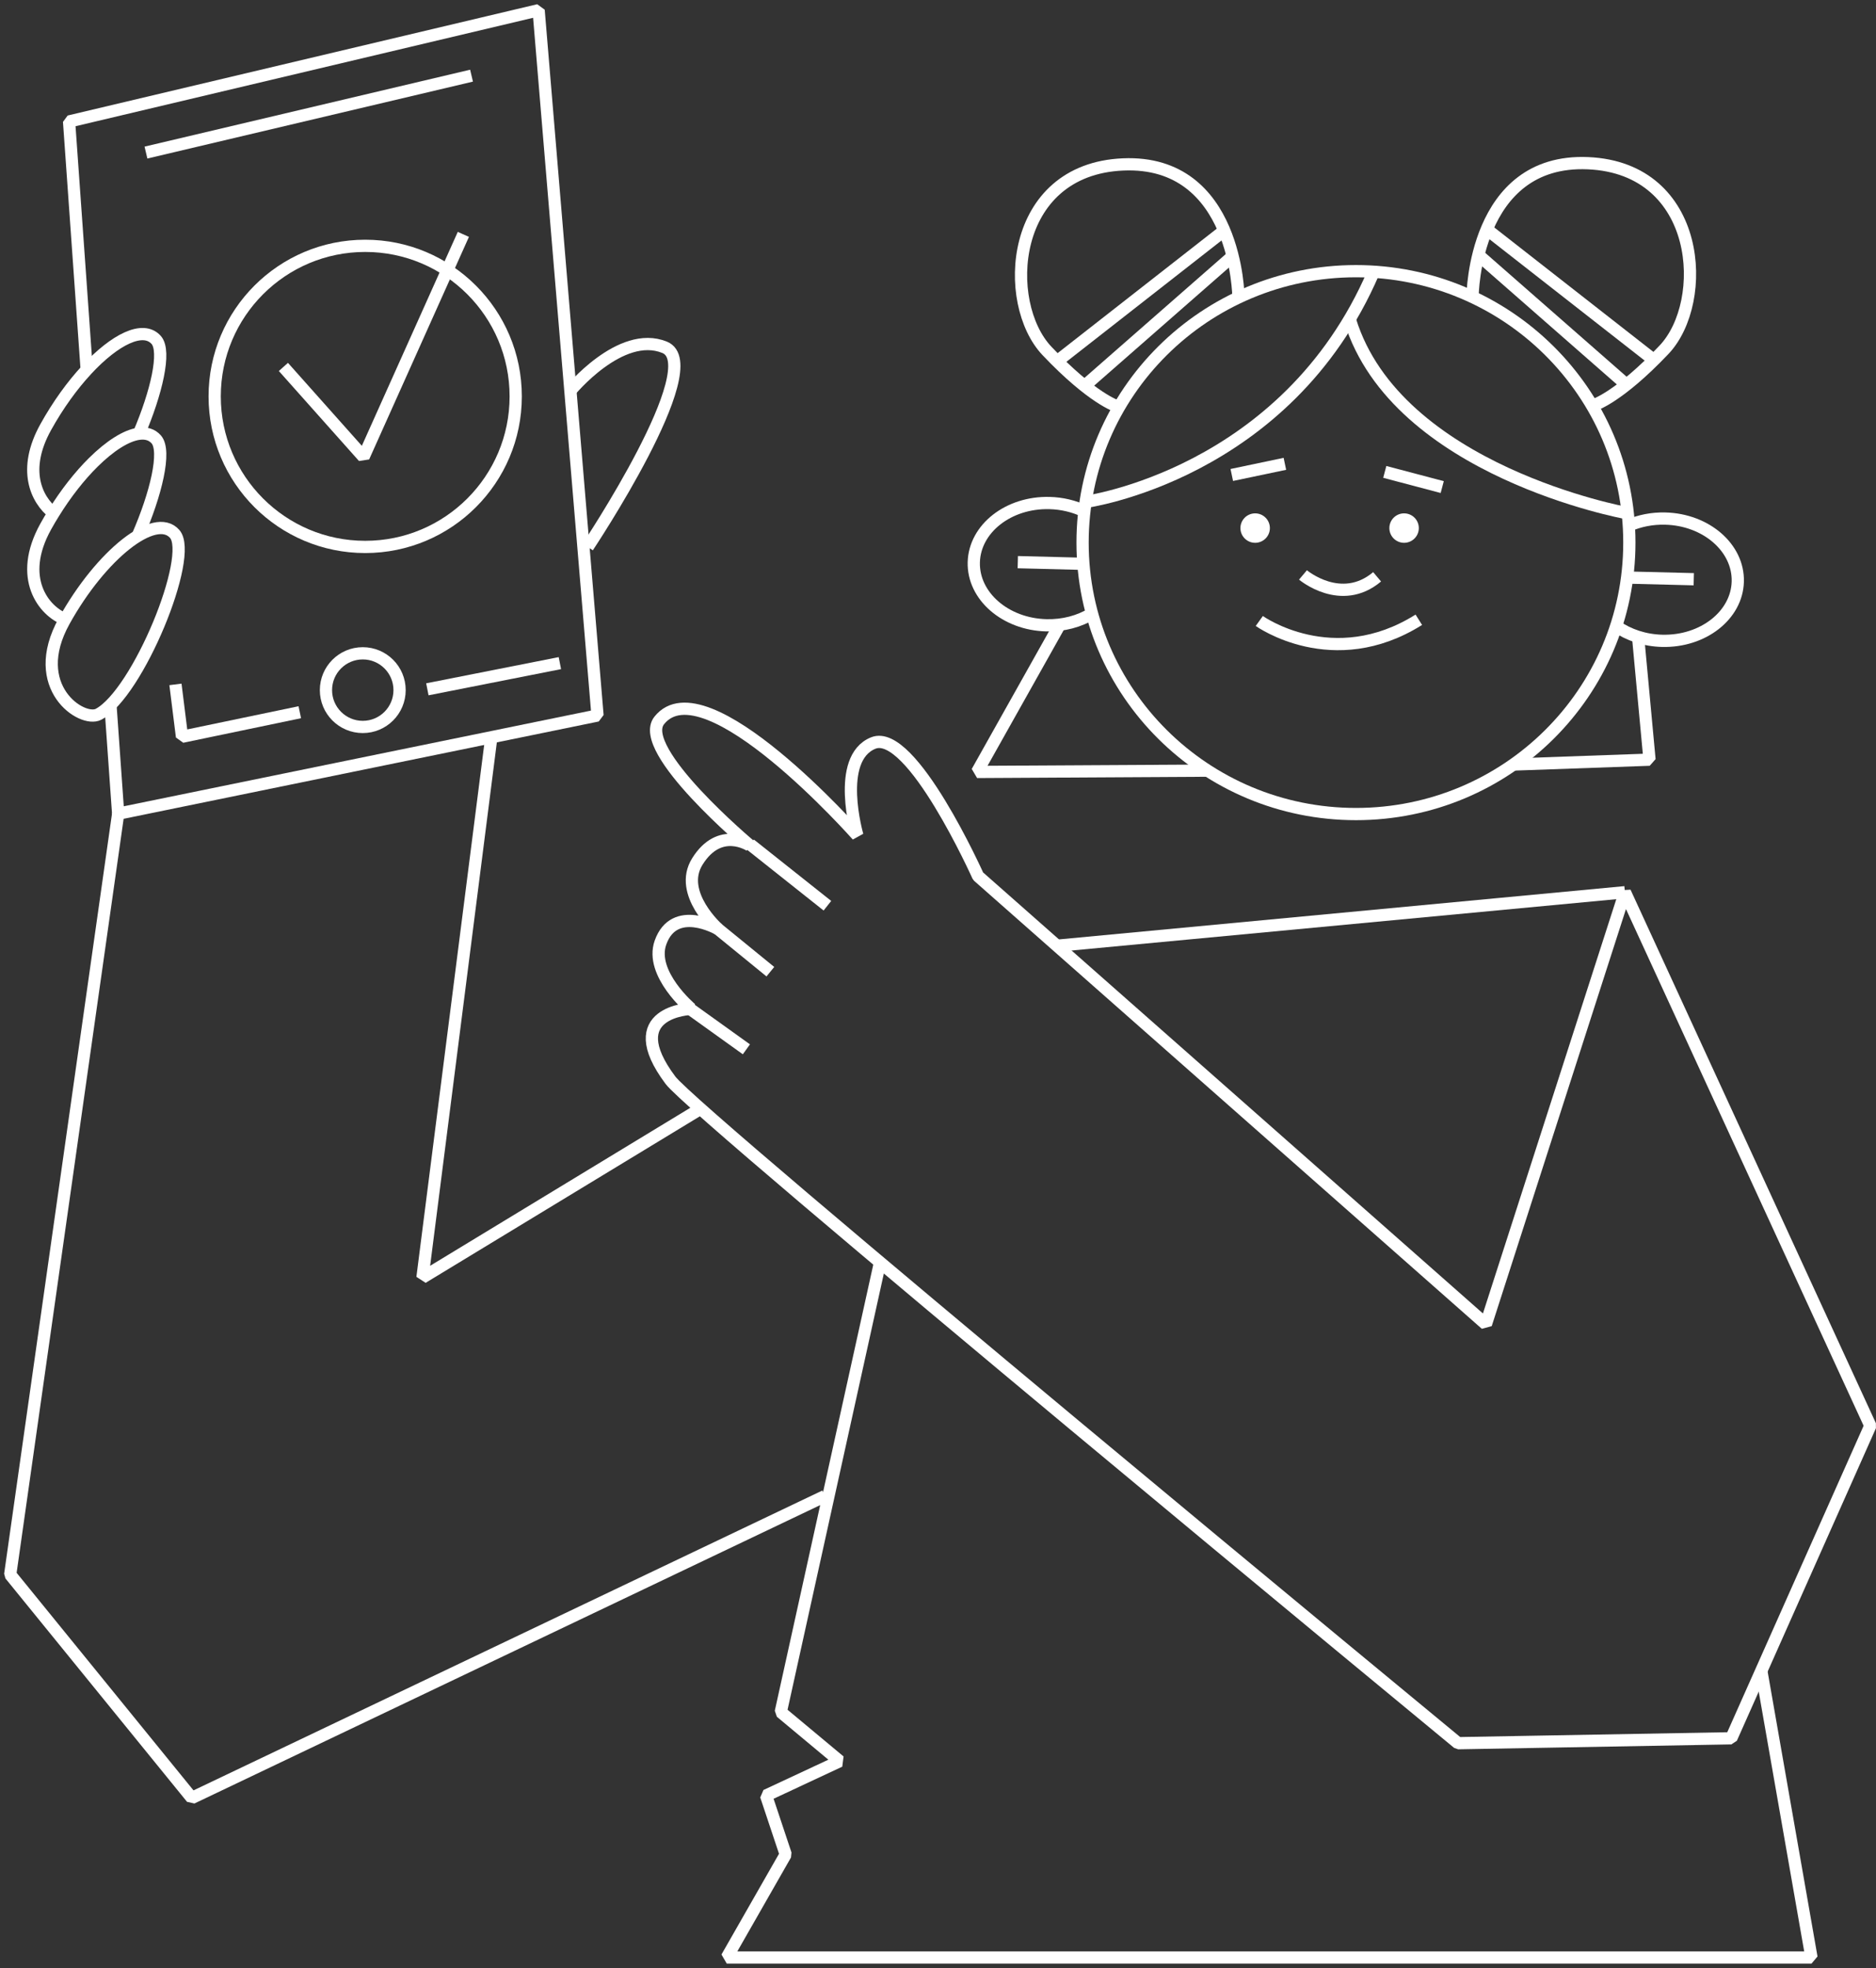 <?xml version="1.0" encoding="UTF-8"?> <svg xmlns="http://www.w3.org/2000/svg" width="368" height="386" viewBox="0 0 368 386" fill="none"><rect x="0" y="0" width="368" height="386" fill="#333333" stroke="none"/> <path d="M214.208 120.342C211.708 121.86 208.599 122.716 205.249 122.629C197.219 122.428 190.847 116.892 191.021 110.273C191.195 103.654 197.834 98.452 205.864 98.653C208.351 98.713 210.685 99.294 212.711 100.251" stroke="white" stroke-width="2.4" stroke-miterlimit="10" stroke-linejoin="bevel"></path> <path d="M265.989 159.65C295.607 159.65 319.617 135.816 319.617 106.416C319.617 77.015 295.607 53.182 265.989 53.182C236.371 53.182 212.36 77.015 212.36 106.416C212.36 135.816 236.371 159.65 265.989 159.65Z" stroke="white" stroke-width="2.4" stroke-miterlimit="10" stroke-linejoin="bevel"></path> <path d="M211.981 110.561L199.652 110.247" stroke="white" stroke-width="2.4" stroke-miterlimit="10" stroke-linejoin="bevel"></path> <path d="M319.506 103.059C321.632 102.136 324.079 101.635 326.66 101.702C334.683 101.902 341.061 107.438 340.888 114.058C340.714 120.677 334.068 125.878 326.045 125.678C322.608 125.591 319.472 124.521 317.019 122.803" stroke="white" stroke-width="2.4" stroke-miterlimit="10" stroke-linejoin="bevel"></path> <path d="M319.932 113.289L332.254 113.596" stroke="white" stroke-width="2.4" stroke-miterlimit="10" stroke-linejoin="bevel"></path> <path d="M241.629 93.151L252.046 90.964" stroke="white" stroke-width="2.4" stroke-miterlimit="10" stroke-linejoin="bevel"></path> <path d="M271.639 92.548L282.911 95.524" stroke="white" stroke-width="2.4" stroke-miterlimit="10" stroke-linejoin="bevel"></path> <path d="M255.595 112.754C255.595 112.754 263.076 119.066 270.137 113.122" stroke="white" stroke-width="2.4" stroke-miterlimit="10" stroke-linejoin="bevel"></path> <path d="M246.214 106.455C247.809 106.455 249.102 105.162 249.102 103.567C249.102 101.972 247.809 100.679 246.214 100.679C244.618 100.679 243.325 101.972 243.325 103.567C243.325 105.162 244.618 106.455 246.214 106.455Z" fill="white"></path> <path d="M275.429 106.455C277.025 106.455 278.318 105.162 278.318 103.567C278.318 101.972 277.025 100.679 275.429 100.679C273.834 100.679 272.541 101.972 272.541 103.567C272.541 105.162 273.834 106.455 275.429 106.455Z" fill="white"></path> <path d="M296.866 149.935L323.57 148.985L321.317 124.749" stroke="white" stroke-width="2.4" stroke-miterlimit="10" stroke-linejoin="bevel"></path> <path d="M207.705 122.823L191.665 151.392L236.883 151.138" stroke="white" stroke-width="2.4" stroke-miterlimit="10" stroke-linejoin="bevel"></path> <path d="M318.756 174.98L291.477 259.705L191.862 171.831C191.862 171.831 178.791 142.68 171.296 145.722C163.807 148.764 168.187 163.855 168.187 163.855C168.187 163.855 138.294 130.037 129.321 141.289C124.721 147.059 147.133 165.84 147.133 165.84C147.133 165.84 141.209 161.849 136.783 168.969C132.911 175.194 140.874 182.208 140.874 182.208C140.874 182.208 132.263 177.233 129.562 184.855C127.389 190.973 135.579 197.853 135.579 197.853C135.579 197.853 121.378 198.334 131.527 211.86C136.642 218.68 286.015 341.87 286.015 341.87L339.61 340.907L366.889 279.61L318.756 174.98Z" stroke="white" stroke-width="2.4" stroke-miterlimit="10" stroke-linejoin="bevel"></path> <path d="M147.142 165.593L162.306 177.628" stroke="white" stroke-width="2.4" stroke-miterlimit="10" stroke-linejoin="bevel"></path> <path d="M139.675 181.237L151.115 190.564" stroke="white" stroke-width="2.4" stroke-miterlimit="10" stroke-linejoin="bevel"></path> <path d="M146.414 205.789L135.034 197.632" stroke="white" stroke-width="2.4" stroke-miterlimit="10" stroke-linejoin="bevel"></path> <path d="M96.351 144.813L82.872 250.56L136.788 217.825" stroke="white" stroke-width="2.4" stroke-miterlimit="10" stroke-linejoin="bevel"></path> <path d="M161.823 293.403L37.623 352.614L2 308.807L23.181 159.575" stroke="white" stroke-width="2.4" stroke-miterlimit="10" stroke-linejoin="bevel"></path> <path d="M115.289 107.265C115.289 107.265 139.038 71.642 130.373 68.112C121.708 64.581 111.759 76.777 111.759 76.777" stroke="white" stroke-width="2.4" stroke-miterlimit="10" stroke-linejoin="bevel"></path> <path d="M19.331 140.08C16.115 141.792 5.371 134.785 12.592 121.787C19.813 108.789 30.403 100.365 34.255 104.698C38.106 109.03 27.034 135.988 19.331 140.08Z" stroke="white" stroke-width="2.4" stroke-miterlimit="10" stroke-linejoin="bevel"></path> <path d="M27.011 105.112C30.574 96.948 32.66 88.437 30.641 86.163C29.799 85.214 28.635 84.88 27.251 85.067C24.764 85.401 21.568 87.441 18.292 90.683C15.644 93.304 12.943 96.714 10.516 100.639C9.988 101.488 9.473 102.357 8.978 103.253C3.342 113.402 8.657 119.894 12.783 121.439" stroke="white" stroke-width="2.4" stroke-miterlimit="10" stroke-linejoin="bevel"></path> <path d="M27.247 85.067C30.657 77.077 32.616 68.894 30.637 66.667C28.076 63.792 22.547 66.54 17.004 72.517V72.524C14.196 75.546 11.395 79.397 8.974 83.757C4.347 92.087 7.095 97.951 10.512 100.639" stroke="white" stroke-width="2.4" stroke-miterlimit="10" stroke-linejoin="bevel"></path> <path d="M212.851 98.439C212.851 98.439 252.325 93.144 269.414 53.429" stroke="white" stroke-width="2.4" stroke-miterlimit="10" stroke-linejoin="bevel"></path> <path d="M318.992 100.606C318.992 100.606 273.981 92.422 264.835 62.816" stroke="white" stroke-width="2.4" stroke-miterlimit="10" stroke-linejoin="bevel"></path> <path d="M242.933 58.242C242.933 58.242 242.693 31.284 220.308 32.247C197.923 33.21 196.479 59.446 205.385 68.833C214.29 78.22 219.104 79.664 219.104 79.664" stroke="white" stroke-width="2.4" stroke-miterlimit="10" stroke-linejoin="bevel"></path> <path d="M207.797 70.519L239.81 45.486" stroke="white" stroke-width="2.4" stroke-miterlimit="10" stroke-linejoin="bevel"></path> <path d="M241.73 50.3L212.605 75.814" stroke="white" stroke-width="2.4" stroke-miterlimit="10" stroke-linejoin="bevel"></path> <path d="M288.867 58.001C288.867 58.001 289.108 31.043 311.493 32.006C333.878 32.968 335.322 59.204 326.416 68.592C317.51 77.979 312.696 79.423 312.696 79.423" stroke="white" stroke-width="2.4" stroke-miterlimit="10" stroke-linejoin="bevel"></path> <path d="M324.002 70.277L291.989 45.245" stroke="white" stroke-width="2.4" stroke-miterlimit="10" stroke-linejoin="bevel"></path> <path d="M290.062 50.059L319.187 75.573" stroke="white" stroke-width="2.4" stroke-miterlimit="10" stroke-linejoin="bevel"></path> <path d="M172.634 247.557L153.158 335.765L164.711 345.393L150.27 352.133L154.121 363.686L142.567 383.905H355.343L345.501 327.689V327.682" stroke="white" stroke-width="2.4" stroke-miterlimit="10" stroke-linejoin="bevel"></path> <path d="M318.75 174.981L207.327 185.478" stroke="white" stroke-width="2.4" stroke-miterlimit="10" stroke-linejoin="bevel"></path> <path d="M21.666 138.268L23.177 159.576L117.209 140.32L111.887 76.616L105.655 2L13.549 23.823L17.006 72.517V72.524" stroke="white" stroke-width="2.4" stroke-miterlimit="10" stroke-linejoin="bevel"></path> <path d="M28.632 29.922L92.497 14.838" stroke="white" stroke-width="2.4" stroke-miterlimit="10" stroke-linejoin="bevel"></path> <path d="M71.161 142.567C75.149 142.567 78.382 139.334 78.382 135.346C78.382 131.358 75.149 128.125 71.161 128.125C67.173 128.125 63.94 131.358 63.94 135.346C63.94 139.334 67.173 142.567 71.161 142.567Z" stroke="white" stroke-width="2.4" stroke-miterlimit="10" stroke-linejoin="bevel"></path> <path d="M34.417 134.223L35.701 144.493L58.808 139.679" stroke="white" stroke-width="2.4" stroke-miterlimit="10" stroke-linejoin="bevel"></path> <path d="M83.832 135.185L109.827 130.05" stroke="white" stroke-width="2.4" stroke-miterlimit="10" stroke-linejoin="bevel"></path> <path d="M71.638 107.263C87.944 107.263 101.163 94.044 101.163 77.738C101.163 61.431 87.944 48.212 71.638 48.212C55.331 48.212 42.112 61.431 42.112 77.738C42.112 94.044 55.331 107.263 71.638 107.263Z" stroke="white" stroke-width="2.4" stroke-miterlimit="10" stroke-linejoin="bevel"></path> <path d="M55.592 71.962L71.317 89.613L90.894 45.966" stroke="white" stroke-width="2.4" stroke-miterlimit="10" stroke-linejoin="bevel"></path> <path d="M247.026 121.787C247.026 121.787 261.468 132.137 278.317 121.546" stroke="white" stroke-width="2.4" stroke-miterlimit="10" stroke-linejoin="bevel"></path> </svg> 